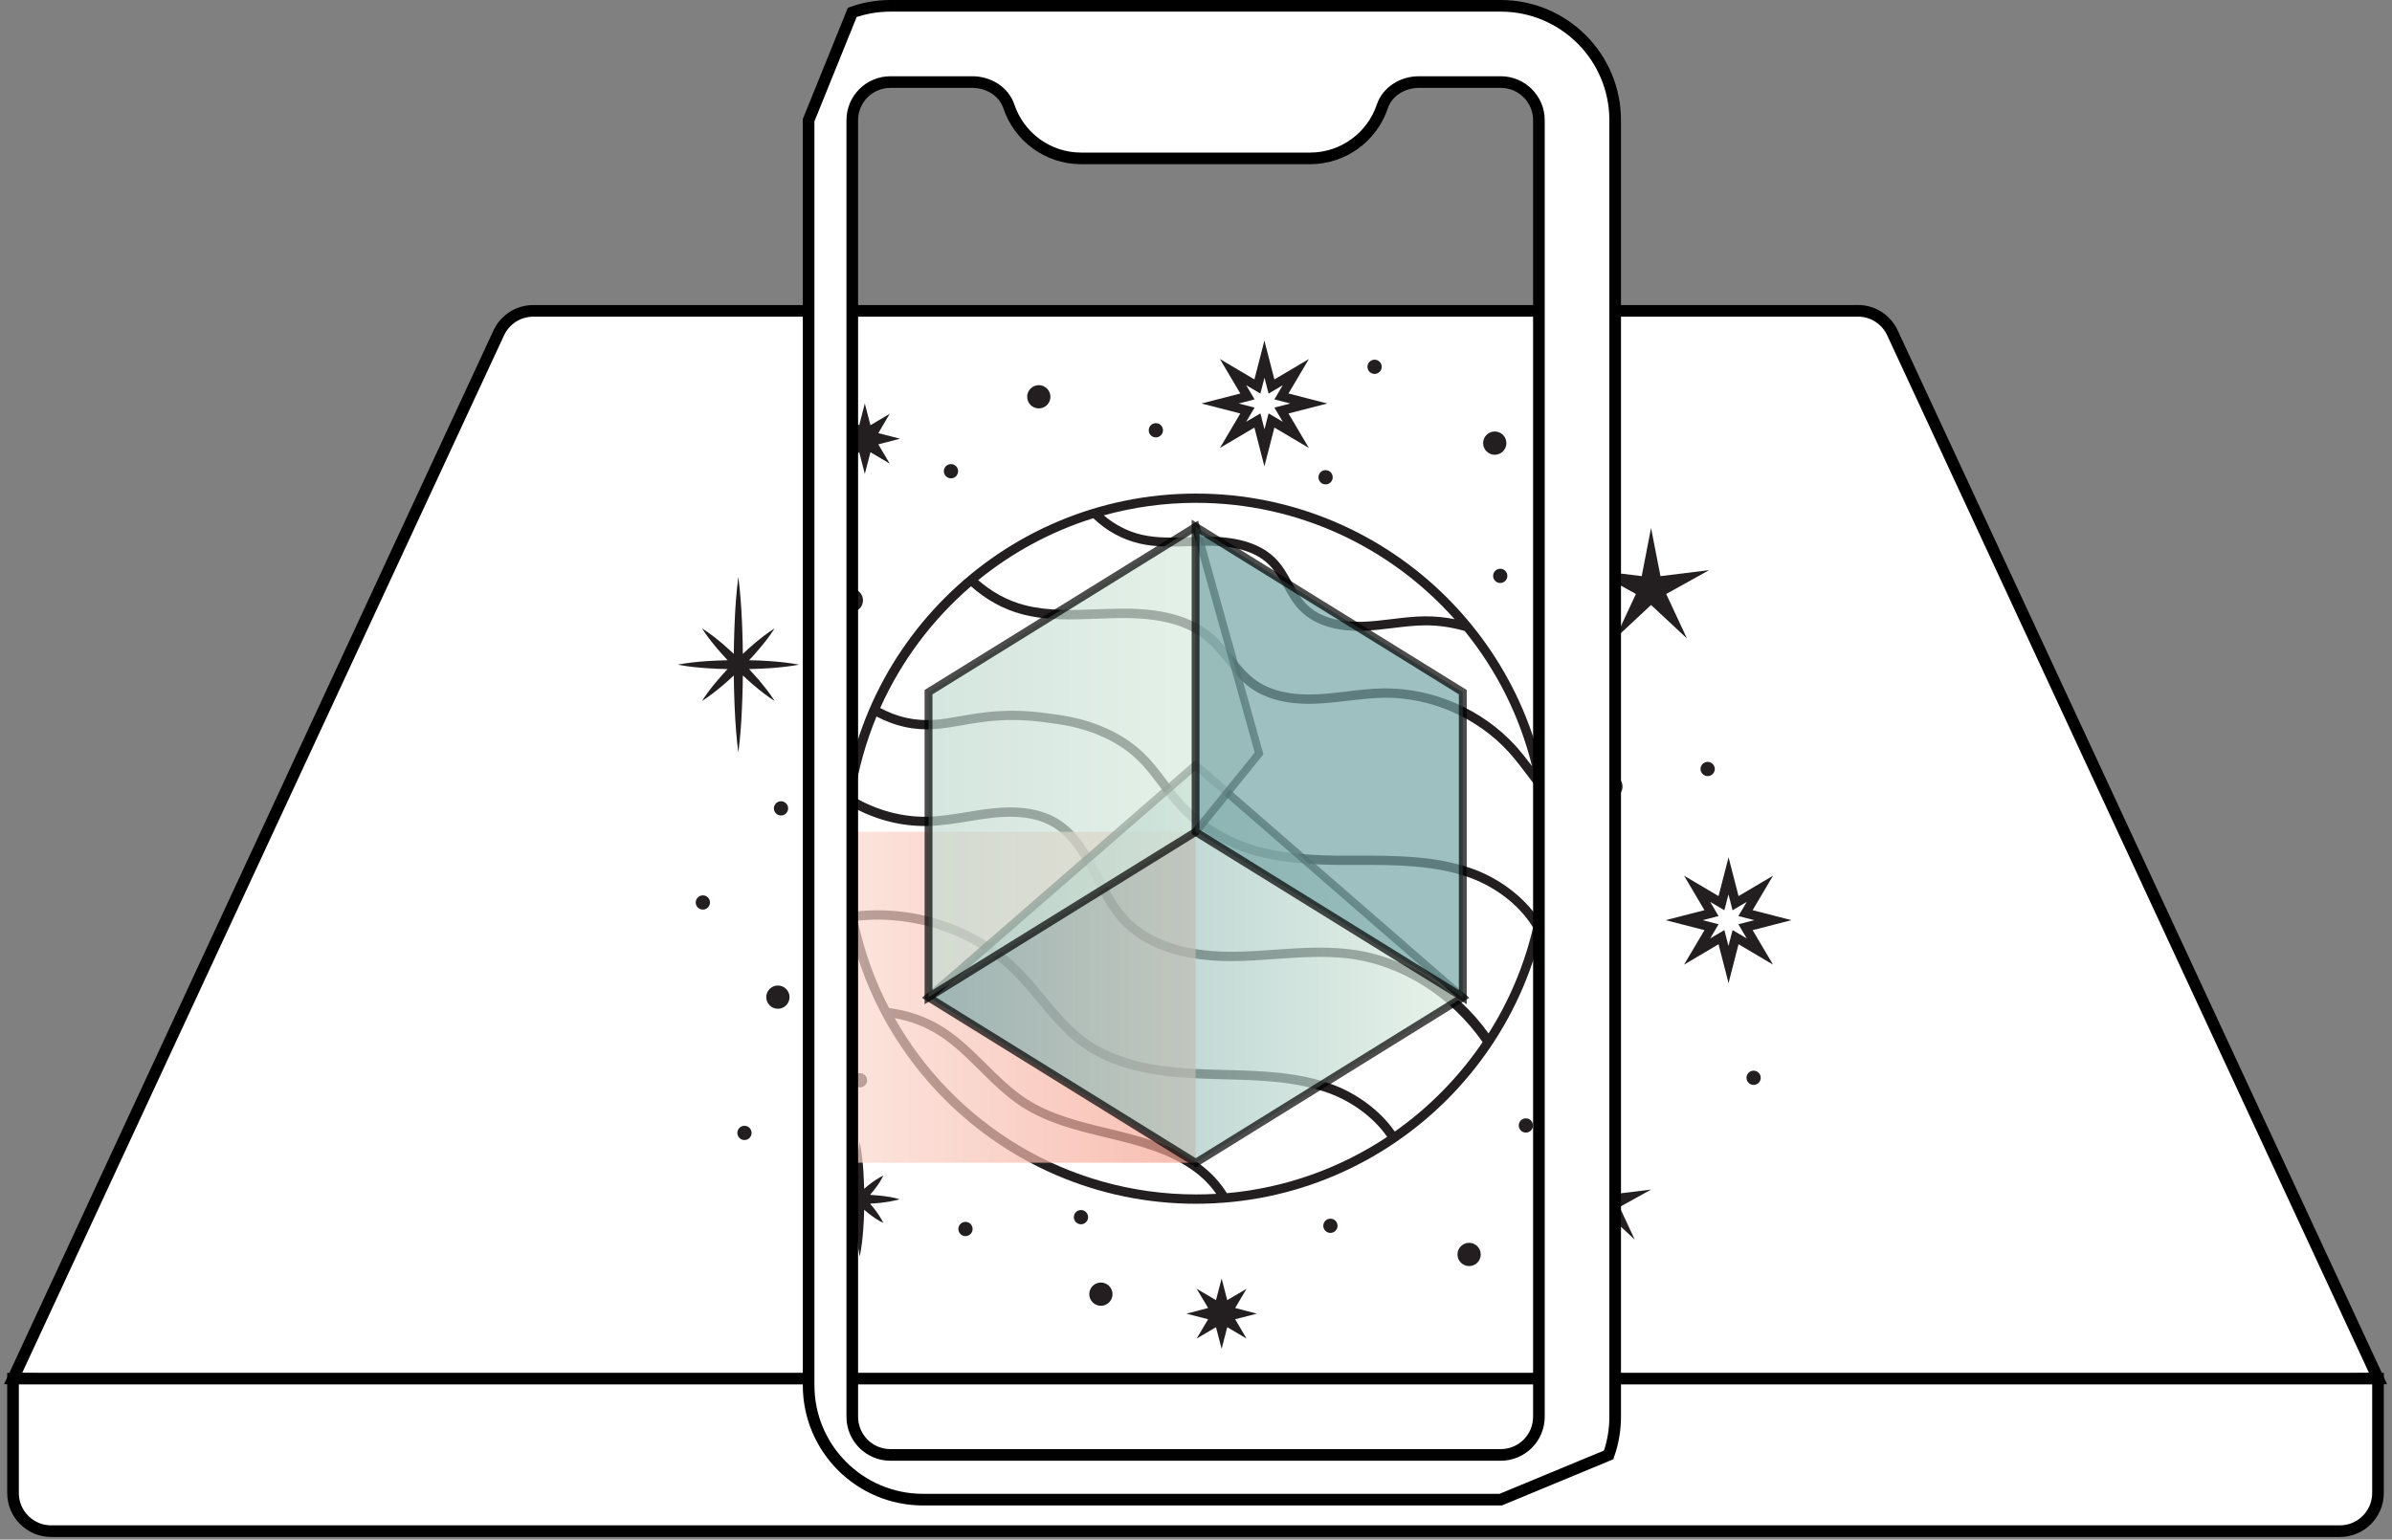 <svg width="292" height="188" viewBox="0 0 292 188" fill="none" xmlns="http://www.w3.org/2000/svg">
<rect x="0" y="0" width="292" height="188" fill="#808080" stroke="none"/>
<g id="ar" clip-path="url(#clip0_14_363)">
<g id="Layer 1">
<g id="Group">
<path id="Vector" d="M226.79 37.96H65.1C63.29 37.96 61.64 39.01 60.88 40.66L1.6 168.34L145.95 172.21L290.3 168.34L231.02 40.65C230.26 39 228.61 37.95 226.8 37.95L226.79 37.96Z" fill="white" stroke="black" stroke-width="1.42" stroke-miterlimit="10"/>
<g id="Group_2">
<path id="Vector_2" d="M91.44 80.62C91.86 80.18 92.27 79.73 92.66 79.26C93.34 78.46 93.99 77.64 94.56 76.73C93.65 77.3 92.83 77.96 92.03 78.63C91.57 79.02 91.12 79.43 90.68 79.85L90.66 78.48C90.63 77.59 90.62 76.69 90.57 75.8C90.49 74.01 90.36 72.22 90.13 70.43C89.9 72.22 89.77 74.01 89.69 75.8C89.64 76.69 89.63 77.59 89.6 78.48L89.58 79.85C89.14 79.44 88.69 79.03 88.23 78.63C87.43 77.96 86.61 77.3 85.7 76.73C86.27 77.64 86.93 78.46 87.6 79.26C88 79.72 88.4 80.17 88.82 80.62C88.02 80.64 87.22 80.67 86.42 80.72C85.18 80.8 83.95 80.93 82.71 81.16C83.95 81.4 85.18 81.52 86.42 81.6C87.22 81.66 88.02 81.69 88.82 81.7C88.4 82.14 88 82.59 87.6 83.06C86.92 83.86 86.27 84.68 85.7 85.59C86.61 85.02 87.43 84.36 88.23 83.69C88.69 83.3 89.14 82.89 89.58 82.48L89.6 83.85C89.63 84.74 89.64 85.64 89.69 86.53C89.77 88.32 89.9 90.11 90.13 91.9C90.37 90.11 90.49 88.32 90.57 86.53C90.62 85.64 90.63 84.74 90.66 83.85L90.68 82.48C91.12 82.89 91.57 83.3 92.03 83.69C92.83 84.37 93.65 85.02 94.56 85.59C93.99 84.68 93.33 83.86 92.66 83.06C92.26 82.6 91.86 82.15 91.44 81.7C92.24 81.68 93.04 81.65 93.84 81.6C95.08 81.52 96.31 81.39 97.55 81.16C96.31 80.93 95.08 80.8 93.84 80.72C93.04 80.66 92.24 80.63 91.44 80.62Z" fill="#231F20"/>
<path id="Vector_3" d="M109.79 146.43C108.98 146.19 108.18 146.08 107.37 145.99C106.98 145.95 106.59 145.92 106.21 145.9C106.38 145.7 106.55 145.5 106.71 145.3C107.13 144.76 107.53 144.19 107.84 143.54C107.19 143.86 106.62 144.25 106.08 144.67C105.88 144.83 105.68 144.99 105.49 145.16C105.47 144.42 105.44 143.67 105.39 142.93C105.31 141.76 105.18 140.6 104.95 139.43C104.72 140.6 104.59 141.76 104.51 142.93C104.45 143.67 104.42 144.42 104.41 145.16C104.22 144.99 104.02 144.83 103.82 144.67C103.28 144.25 102.71 143.85 102.06 143.54C102.38 144.19 102.77 144.76 103.19 145.3C103.35 145.51 103.52 145.7 103.69 145.9C103.3 145.92 102.92 145.95 102.53 145.99C101.72 146.08 100.92 146.2 100.11 146.44C100.92 146.68 101.72 146.8 102.53 146.89C102.92 146.93 103.3 146.96 103.69 146.98C103.52 147.18 103.35 147.37 103.19 147.58C102.77 148.12 102.37 148.69 102.06 149.34C102.71 149.02 103.28 148.63 103.82 148.21C104.02 148.05 104.21 147.89 104.41 147.72C104.43 148.46 104.46 149.21 104.51 149.95C104.59 151.12 104.72 152.29 104.95 153.45C105.19 152.28 105.31 151.12 105.39 149.95C105.45 149.21 105.48 148.46 105.49 147.72C105.68 147.89 105.88 148.05 106.08 148.21C106.62 148.63 107.19 149.03 107.84 149.34C107.52 148.69 107.13 148.12 106.71 147.58C106.55 147.37 106.38 147.18 106.21 146.98C106.6 146.96 106.98 146.93 107.37 146.89C108.18 146.8 108.98 146.68 109.79 146.45V146.43Z" fill="#231F20"/>
<path id="Vector_4" d="M197.19 145.79L196.35 141.48L195.51 145.79L191.15 145.26L194.99 147.39L193.14 151.37L196.35 148.38L199.56 151.37L197.71 147.39L201.55 145.26L197.19 145.79Z" fill="#231F20"/>
<path id="Vector_5" d="M203.4 72.53L208.64 69.62L202.7 70.35L201.55 64.47L200.41 70.35L194.46 69.62L199.7 72.53L197.17 77.96L201.55 73.87L205.93 77.96L203.4 72.53Z" fill="#231F20"/>
<path id="Vector_6" d="M150.78 159.72L152.17 157.37L149.81 158.76L149.13 156.11L148.44 158.76L146.08 157.37L147.48 159.72L144.83 160.41L147.48 161.09L146.08 163.45L148.44 162.06L149.13 164.71L149.81 162.06L152.17 163.45L150.78 161.09L153.43 160.41L150.78 159.72Z" fill="#231F20"/>
<path id="Vector_7" d="M103.92 54.26L102.53 56.61L104.89 55.22L105.57 57.87L106.26 55.22L108.61 56.61L107.22 54.26L109.87 53.57L107.22 52.89L108.61 50.53L106.26 51.92L105.57 49.27L104.89 51.92L102.53 50.53L103.92 52.89L101.27 53.57L103.92 54.26Z" fill="#231F20"/>
<path id="Vector_8" d="M151.41 50.49L148.92 54.7L153.13 52.21L154.35 56.95L155.57 52.21L159.78 54.7L157.29 50.49L162.03 49.27L157.29 48.05L159.78 43.84L155.57 46.33L154.35 41.59L153.13 46.33L148.92 43.84L151.41 48.05L146.67 49.27L151.41 50.49ZM152.13 47.04L153.86 48.06L154.36 46.12L154.86 48.06L156.59 47.04L155.57 48.77L157.51 49.27L155.57 49.77L156.59 51.5L154.86 50.48L154.36 52.42L153.86 50.48L152.13 51.5L153.15 49.77L151.21 49.27L153.15 48.77L152.13 47.04Z" fill="#231F20"/>
<path id="Vector_9" d="M218.69 112.36L213.95 111.14L216.44 106.93L212.23 109.42L211.01 104.68L209.79 109.42L205.58 106.93L208.07 111.14L203.33 112.36L208.07 113.58L205.58 117.79L209.79 115.3L211.01 120.04L212.23 115.3L216.44 117.79L213.95 113.58L218.69 112.36ZM211.5 113.57L211 115.51L210.5 113.57L208.77 114.59L209.79 112.86L207.85 112.36L209.79 111.86L208.77 110.13L210.5 111.15L211 109.21L211.5 111.15L213.23 110.13L212.21 111.86L214.15 112.36L212.21 112.86L213.23 114.59L211.5 113.57Z" fill="#231F20"/>
<path id="Vector_10" d="M146 60.27C122.09 60.27 102.64 79.72 102.64 103.63C102.64 127.54 122.09 146.99 146 146.99C169.91 146.99 189.36 127.54 189.36 103.63C189.36 79.72 169.91 60.27 146 60.27ZM177.57 75.61C176.38 75.37 175.17 75.25 173.95 75.26C172.58 75.27 171.21 75.44 169.88 75.6C168.67 75.75 167.41 75.9 166.18 75.93C164.11 75.98 161.25 75.63 159.42 73.72C158.72 72.99 158.22 72.08 157.7 71.13C157.18 70.17 156.63 69.18 155.85 68.35C154.13 66.51 151.38 65.57 147.68 65.54C146.85 65.54 146.01 65.56 145.2 65.59C143.18 65.66 141.27 65.73 139.39 65.3C137.68 64.91 136.09 64.07 134.74 62.93C138.33 61.94 142.1 61.4 146 61.4C158.54 61.4 169.82 66.9 177.57 75.61ZM178.83 77.09C182.68 81.84 185.52 87.44 187.02 93.55C186.38 92.7 185.71 91.85 184.99 91.05C180.99 86.67 175.09 84.06 169.15 84.06C169.09 84.06 169.02 84.06 168.96 84.06C167.42 84.07 165.87 84.26 164.38 84.44C163.19 84.58 161.96 84.73 160.75 84.78C157.57 84.93 155.05 84.34 153.26 83.03C152.19 82.25 151.36 81.22 150.49 80.13C149.76 79.22 149 78.27 148.08 77.48C144.7 74.56 139.93 74.28 136.64 74.32C135.73 74.33 134.81 74.37 133.91 74.4C130.98 74.51 127.94 74.63 125.11 73.9C122.98 73.35 121.05 72.27 119.41 70.84C123.53 67.49 128.28 64.9 133.46 63.28C135.03 64.79 137 65.89 139.15 66.38C141.17 66.84 143.24 66.76 145.25 66.69C146.05 66.66 146.88 66.63 147.68 66.64C151.06 66.67 153.54 67.49 155.04 69.09C155.72 69.82 156.21 70.7 156.72 71.64C157.26 72.62 157.81 73.63 158.62 74.47C160.74 76.68 163.92 77.08 166.22 77.03C167.5 77 168.79 76.84 170.03 76.69C171.32 76.53 172.66 76.37 173.97 76.36C175.61 76.35 177.25 76.6 178.84 77.06L178.83 77.09ZM106.99 87.49C108.09 88.06 109.21 88.49 110.37 88.75C113 89.34 115.06 88.98 117.44 88.56C119.98 88.12 122.86 87.61 127.24 88.16C129.54 88.45 131.91 88.74 134.63 89.98C138.27 91.63 139.84 93.74 141.51 95.97C142.91 97.84 144.36 99.78 147.07 101.6C150.66 104 154.59 105.51 163.11 105.61C163.96 105.61 164.82 105.61 165.67 105.61C170.24 105.61 174.96 105.61 179.26 107.11C182.27 108.16 185.39 110.34 187.15 113.26C186.06 117.91 184.2 122.27 181.71 126.19C177.75 120.66 171.56 116.73 164.71 115.91C161.68 115.55 158.6 115.76 155.63 115.97C153.9 116.09 152.1 116.22 150.35 116.22C146.36 116.23 140.95 115.5 137.62 111.89C136.3 110.46 135.36 108.62 134.44 106.84C133.12 104.27 131.75 101.62 129.23 100.06C127.18 98.79 124.52 98.35 121.11 98.72C120.07 98.83 119.02 99 118 99.17C116.43 99.43 114.81 99.69 113.22 99.73C110.11 99.8 106.98 98.92 104.26 97.33C104.78 93.9 105.71 90.6 107 87.49H106.99ZM104.7 112.42C111.57 111.71 118.74 114.04 123.68 118.97C124.74 120.03 125.73 121.22 126.69 122.38C128.25 124.27 129.87 126.22 131.9 127.71C136.3 130.93 142.04 131.55 147.08 131.72C147.85 131.75 148.63 131.77 149.4 131.79C153.75 131.9 158.25 132.02 162.32 133.52C164.92 134.48 167.62 136.35 169.34 138.82C163.64 142.61 156.96 145.06 149.77 145.7C148.93 144.34 147.78 143.1 146.36 142.07C143.32 139.87 139.73 138.89 135.7 137.91L135.43 137.85C131.92 137 128.3 136.13 125.3 134.18C123.5 133.01 121.93 131.45 120.4 129.93C118.81 128.36 117.17 126.73 115.24 125.49C113.22 124.19 110.91 123.4 108.53 123.09C106.8 119.77 105.5 116.19 104.7 112.43V112.42ZM109.21 124.32C111.13 124.67 112.99 125.37 114.63 126.43C116.46 127.6 118.06 129.19 119.6 130.72C121.16 132.27 122.78 133.88 124.68 135.11C127.84 137.17 131.56 138.06 135.16 138.93L135.43 138.99C139.35 139.94 142.82 140.89 145.69 142.97C146.81 143.78 147.75 144.74 148.47 145.78C147.65 145.83 146.83 145.85 146.01 145.85C130.24 145.85 116.46 137.16 109.21 124.31V124.32ZM170.27 138.18C168.41 135.5 165.51 133.49 162.72 132.45C158.48 130.88 153.88 130.76 149.43 130.65C148.66 130.63 147.89 130.61 147.12 130.58C142.26 130.41 136.72 129.82 132.57 126.78C130.65 125.38 129.15 123.56 127.57 121.65C126.6 120.47 125.59 119.26 124.49 118.16C119.28 112.97 111.72 110.52 104.49 111.3C104.03 108.81 103.79 106.24 103.79 103.62C103.79 101.91 103.9 100.22 104.09 98.56C106.87 100.09 110.03 100.93 113.24 100.86C114.91 100.82 116.57 100.55 118.18 100.29C119.18 100.13 120.21 99.96 121.22 99.85C124.37 99.51 126.79 99.9 128.62 101.03C130.88 102.43 132.11 104.83 133.42 107.37C134.37 109.22 135.35 111.12 136.77 112.67C139.6 115.74 144.24 117.36 150.19 117.36C150.24 117.36 150.29 117.36 150.33 117.36C152.12 117.36 153.93 117.23 155.68 117.1C158.6 116.9 161.62 116.68 164.55 117.03C171.12 117.81 177.19 121.79 180.99 127.25C178.1 131.51 174.46 135.22 170.26 138.18H170.27ZM187.47 111.72C185.51 109.04 182.52 107.05 179.63 106.04C175.15 104.48 170.33 104.48 165.67 104.48C164.82 104.48 163.97 104.48 163.12 104.48C154.89 104.39 151.12 102.95 147.7 100.66C145.15 98.95 143.76 97.09 142.41 95.29C140.73 93.04 139 90.72 135.09 88.95C132.22 87.65 129.76 87.34 127.38 87.04C122.83 86.47 119.86 86.99 117.25 87.45C114.99 87.85 113.04 88.19 110.62 87.65C109.54 87.41 108.48 87 107.45 86.45C110.02 80.71 113.83 75.64 118.54 71.59C120.34 73.2 122.47 74.41 124.83 75.02C127.82 75.79 130.94 75.67 133.96 75.55C134.85 75.52 135.76 75.48 136.66 75.47C141.6 75.41 144.99 76.32 147.34 78.35C148.18 79.07 148.87 79.94 149.61 80.85C150.5 81.95 151.41 83.09 152.6 83.96C154.6 85.42 157.37 86.08 160.81 85.92C162.06 85.86 163.31 85.71 164.52 85.57C165.98 85.4 167.5 85.22 168.98 85.2C174.65 85.14 180.34 87.62 184.16 91.82C185.03 92.78 185.84 93.85 186.61 94.88C186.93 95.3 187.25 95.73 187.58 96.16C188.01 98.59 188.24 101.08 188.24 103.63C188.24 106.4 187.97 109.1 187.46 111.72H187.47Z" fill="#231F20"/>
<path id="Vector_11" d="M94.96 123.18C95.744 123.18 96.38 122.544 96.38 121.76C96.38 120.976 95.744 120.34 94.96 120.34C94.176 120.34 93.54 120.976 93.54 121.76C93.54 122.544 94.176 123.18 94.96 123.18Z" fill="#231F20"/>
<path id="Vector_12" d="M103.93 74.73C104.714 74.73 105.35 74.094 105.35 73.31C105.35 72.526 104.714 71.89 103.93 71.89C103.146 71.89 102.51 72.526 102.51 73.31C102.51 74.094 103.146 74.73 103.93 74.73Z" fill="#231F20"/>
<path id="Vector_13" d="M126.81 49.87C127.6 49.87 128.23 49.23 128.23 48.45C128.23 47.67 127.59 47.03 126.81 47.03C126.03 47.03 125.39 47.67 125.39 48.45C125.39 49.23 126.03 49.87 126.81 49.87Z" fill="#231F20"/>
<path id="Vector_14" d="M182.47 55.53C183.254 55.53 183.89 54.894 183.89 54.11C183.89 53.326 183.254 52.69 182.47 52.69C181.686 52.69 181.05 53.326 181.05 54.11C181.05 54.894 181.686 55.53 182.47 55.53Z" fill="#231F20"/>
<path id="Vector_15" d="M196.65 97.47C197.434 97.47 198.07 96.834 198.07 96.05C198.07 95.266 197.434 94.63 196.65 94.63C195.866 94.63 195.23 95.266 195.23 96.05C195.23 96.834 195.866 97.47 196.65 97.47Z" fill="#231F20"/>
<path id="Vector_16" d="M193.3 124.05C194.09 124.05 194.72 123.41 194.72 122.63C194.72 121.85 194.08 121.21 193.3 121.21C192.52 121.21 191.88 121.85 191.88 122.63C191.88 123.41 192.52 124.05 193.3 124.05Z" fill="#231F20"/>
<path id="Vector_17" d="M179.34 154.6C180.124 154.6 180.76 153.964 180.76 153.18C180.76 152.396 180.124 151.76 179.34 151.76C178.556 151.76 177.92 152.396 177.92 153.18C177.92 153.964 178.556 154.6 179.34 154.6Z" fill="#231F20"/>
<path id="Vector_18" d="M134.39 156.61C133.6 156.61 132.97 157.25 132.97 158.03C132.97 158.81 133.61 159.45 134.39 159.45C135.17 159.45 135.81 158.81 135.81 158.03C135.81 157.25 135.17 156.61 134.39 156.61Z" fill="#231F20"/>
<path id="Vector_19" d="M117.86 150.94C118.34 150.94 118.73 150.551 118.73 150.07C118.73 149.59 118.34 149.2 117.86 149.2C117.379 149.2 116.99 149.59 116.99 150.07C116.99 150.551 117.379 150.94 117.86 150.94Z" fill="#231F20"/>
<path id="Vector_20" d="M162.41 148.81C161.93 148.81 161.54 149.2 161.54 149.68C161.54 150.16 161.93 150.55 162.41 150.55C162.89 150.55 163.28 150.16 163.28 149.68C163.28 149.2 162.89 148.81 162.41 148.81Z" fill="#231F20"/>
<path id="Vector_21" d="M186.27 136.56C185.79 136.56 185.4 136.95 185.4 137.43C185.4 137.91 185.79 138.3 186.27 138.3C186.75 138.3 187.14 137.91 187.14 137.43C187.14 136.95 186.75 136.56 186.27 136.56Z" fill="#231F20"/>
<path id="Vector_22" d="M214.07 130.74C213.59 130.74 213.2 131.13 213.2 131.61C213.2 132.09 213.59 132.48 214.07 132.48C214.55 132.48 214.94 132.09 214.94 131.61C214.94 131.13 214.55 130.74 214.07 130.74Z" fill="#231F20"/>
<path id="Vector_23" d="M207.59 93.9C207.59 94.38 207.98 94.77 208.46 94.77C208.94 94.77 209.33 94.38 209.33 93.9C209.33 93.42 208.94 93.03 208.46 93.03C207.98 93.03 207.59 93.42 207.59 93.9Z" fill="#231F20"/>
<path id="Vector_24" d="M183.14 69.45C182.66 69.45 182.27 69.84 182.27 70.32C182.27 70.8 182.66 71.19 183.14 71.19C183.62 71.19 184.01 70.8 184.01 70.32C184.01 69.84 183.62 69.45 183.14 69.45Z" fill="#231F20"/>
<path id="Vector_25" d="M167.8 45.66C168.28 45.66 168.67 45.27 168.67 44.79C168.67 44.31 168.28 43.92 167.8 43.92C167.32 43.92 166.93 44.31 166.93 44.79C166.93 45.27 167.32 45.66 167.8 45.66Z" fill="#231F20"/>
<path id="Vector_26" d="M160.95 58.28C160.95 58.76 161.34 59.15 161.82 59.15C162.3 59.15 162.69 58.76 162.69 58.28C162.69 57.8 162.3 57.41 161.82 57.41C161.34 57.41 160.95 57.8 160.95 58.28Z" fill="#231F20"/>
<path id="Vector_27" d="M141.1 53.41C141.58 53.41 141.97 53.02 141.97 52.54C141.97 52.06 141.58 51.67 141.1 51.67C140.62 51.67 140.23 52.06 140.23 52.54C140.23 53.02 140.62 53.41 141.1 53.41Z" fill="#231F20"/>
<path id="Vector_28" d="M116.09 58.41C116.57 58.41 116.96 58.02 116.96 57.54C116.96 57.059 116.57 56.67 116.09 56.67C115.609 56.67 115.22 57.059 115.22 57.54C115.22 58.02 115.609 58.41 116.09 58.41Z" fill="#231F20"/>
<path id="Vector_29" d="M96.21 98.71C96.21 98.23 95.82 97.84 95.34 97.84C94.86 97.84 94.47 98.23 94.47 98.71C94.47 99.19 94.86 99.58 95.34 99.58C95.82 99.58 96.21 99.19 96.21 98.71Z" fill="#231F20"/>
<path id="Vector_30" d="M104.98 132.78C105.46 132.78 105.85 132.39 105.85 131.91C105.85 131.43 105.46 131.04 104.98 131.04C104.499 131.04 104.11 131.43 104.11 131.91C104.11 132.39 104.499 132.78 104.98 132.78Z" fill="#231F20"/>
<path id="Vector_31" d="M132.097 149.484C132.571 149.408 132.894 148.961 132.817 148.486C132.74 148.012 132.294 147.69 131.819 147.767C131.345 147.843 131.023 148.29 131.099 148.764C131.176 149.239 131.623 149.561 132.097 149.484Z" fill="#231F20"/>
<path id="Vector_32" d="M90.88 139.21C91.36 139.21 91.75 138.82 91.75 138.34C91.75 137.86 91.36 137.47 90.88 137.47C90.399 137.47 90.01 137.86 90.01 138.34C90.01 138.82 90.399 139.21 90.88 139.21Z" fill="#231F20"/>
<path id="Vector_33" d="M85.8 111.07C86.281 111.07 86.67 110.68 86.67 110.2C86.67 109.72 86.281 109.33 85.8 109.33C85.32 109.33 84.93 109.72 84.93 110.2C84.93 110.68 85.32 111.07 85.8 111.07Z" fill="#231F20"/>
</g>
<path id="Vector_34" d="M285.64 186.97H6.25C3.68 186.97 1.59 184.89 1.59 182.31V168.34H290.29V182.31C290.29 184.88 288.21 186.97 285.63 186.97H285.64Z" fill="white" stroke="black" stroke-width="1.42" stroke-miterlimit="10"/>
<path id="Vector_35" opacity="0.7" d="M145.95 101.57H104.04V141.98H145.95V101.57Z" fill="url(#paint0_linear_14_363)"/>
<path id="Vector_36" d="M183.2 0.71H108.7C107.07 0.71 105.5 0.99 104.04 1.51L98.71 14.68V169.15C98.71 176.87 104.97 183.12 112.68 183.12H183.2L196.37 177.66C196.89 176.2 197.17 174.64 197.17 173V14.68C197.17 6.96 190.91 0.71 183.2 0.71ZM187.86 173C187.86 175.57 185.78 177.66 183.2 177.66H108.7C106.13 177.66 104.04 175.58 104.04 173V14.68C104.04 12.11 106.12 10.02 108.7 10.02H118.69C120.64 10.02 122.53 11.13 123.15 12.98C124.38 16.67 127.87 19.34 131.98 19.34H159.92C164.03 19.34 167.52 16.68 168.75 12.98C169.37 11.14 171.26 10.02 173.21 10.02H183.2C185.77 10.02 187.86 12.1 187.86 14.68V173Z" fill="white" stroke="black" stroke-width="1.42" stroke-miterlimit="10"/>
<path id="Vector_37" opacity="0.7" d="M145.95 93.42L178.57 121.78L145.97 141.99L113.35 121.78L145.95 93.42Z" fill="url(#paint1_linear_14_363)" stroke="black" stroke-width="0.96" stroke-miterlimit="10"/>
<path id="Vector_38" opacity="0.7" d="M145.97 101.57L113.35 121.77V84.52L145.97 64.32L153.7 92L145.97 101.57Z" fill="url(#paint2_linear_14_363)" stroke="black" stroke-width="0.96" stroke-miterlimit="10"/>
<path id="Vector_39" opacity="0.7" d="M145.95 101.57L178.57 121.77V84.52L145.95 64.32V101.57Z" fill="url(#paint3_linear_14_363)" stroke="black" stroke-width="0.96" stroke-miterlimit="10"/>
</g>
</g>
</g>
<defs>
<linearGradient id="paint0_linear_14_363" x1="104.04" y1="121.78" x2="145.95" y2="121.78" gradientUnits="userSpaceOnUse">
<stop stop-color="#FAD9CE"/>
<stop offset="1" stop-color="#F7A291"/>
</linearGradient>
<linearGradient id="paint1_linear_14_363" x1="113.35" y1="117.7" x2="178.57" y2="117.7" gradientUnits="userSpaceOnUse">
<stop stop-color="#77A6A7"/>
<stop offset="1" stop-color="#DEEFE2"/>
</linearGradient>
<linearGradient id="paint2_linear_14_363" x1="0.5" y1="93.05" x2="153.7" y2="93.05" gradientUnits="userSpaceOnUse">
<stop stop-color="#77A6A7"/>
<stop offset="1" stop-color="#DEEFE2"/>
</linearGradient>
<linearGradient id="paint3_linear_14_363" x1="145.95" y1="93.05" x2="1.5" y2="93.05" gradientUnits="userSpaceOnUse">
<stop stop-color="#77A6A7"/>
<stop offset="1" stop-color="#DEEFE2"/>
</linearGradient>
<clipPath id="clip0_14_363">
<rect width="290.9" height="187.68" fill="white" transform="translate(0.5)"/>
</clipPath>
</defs>
</svg>

